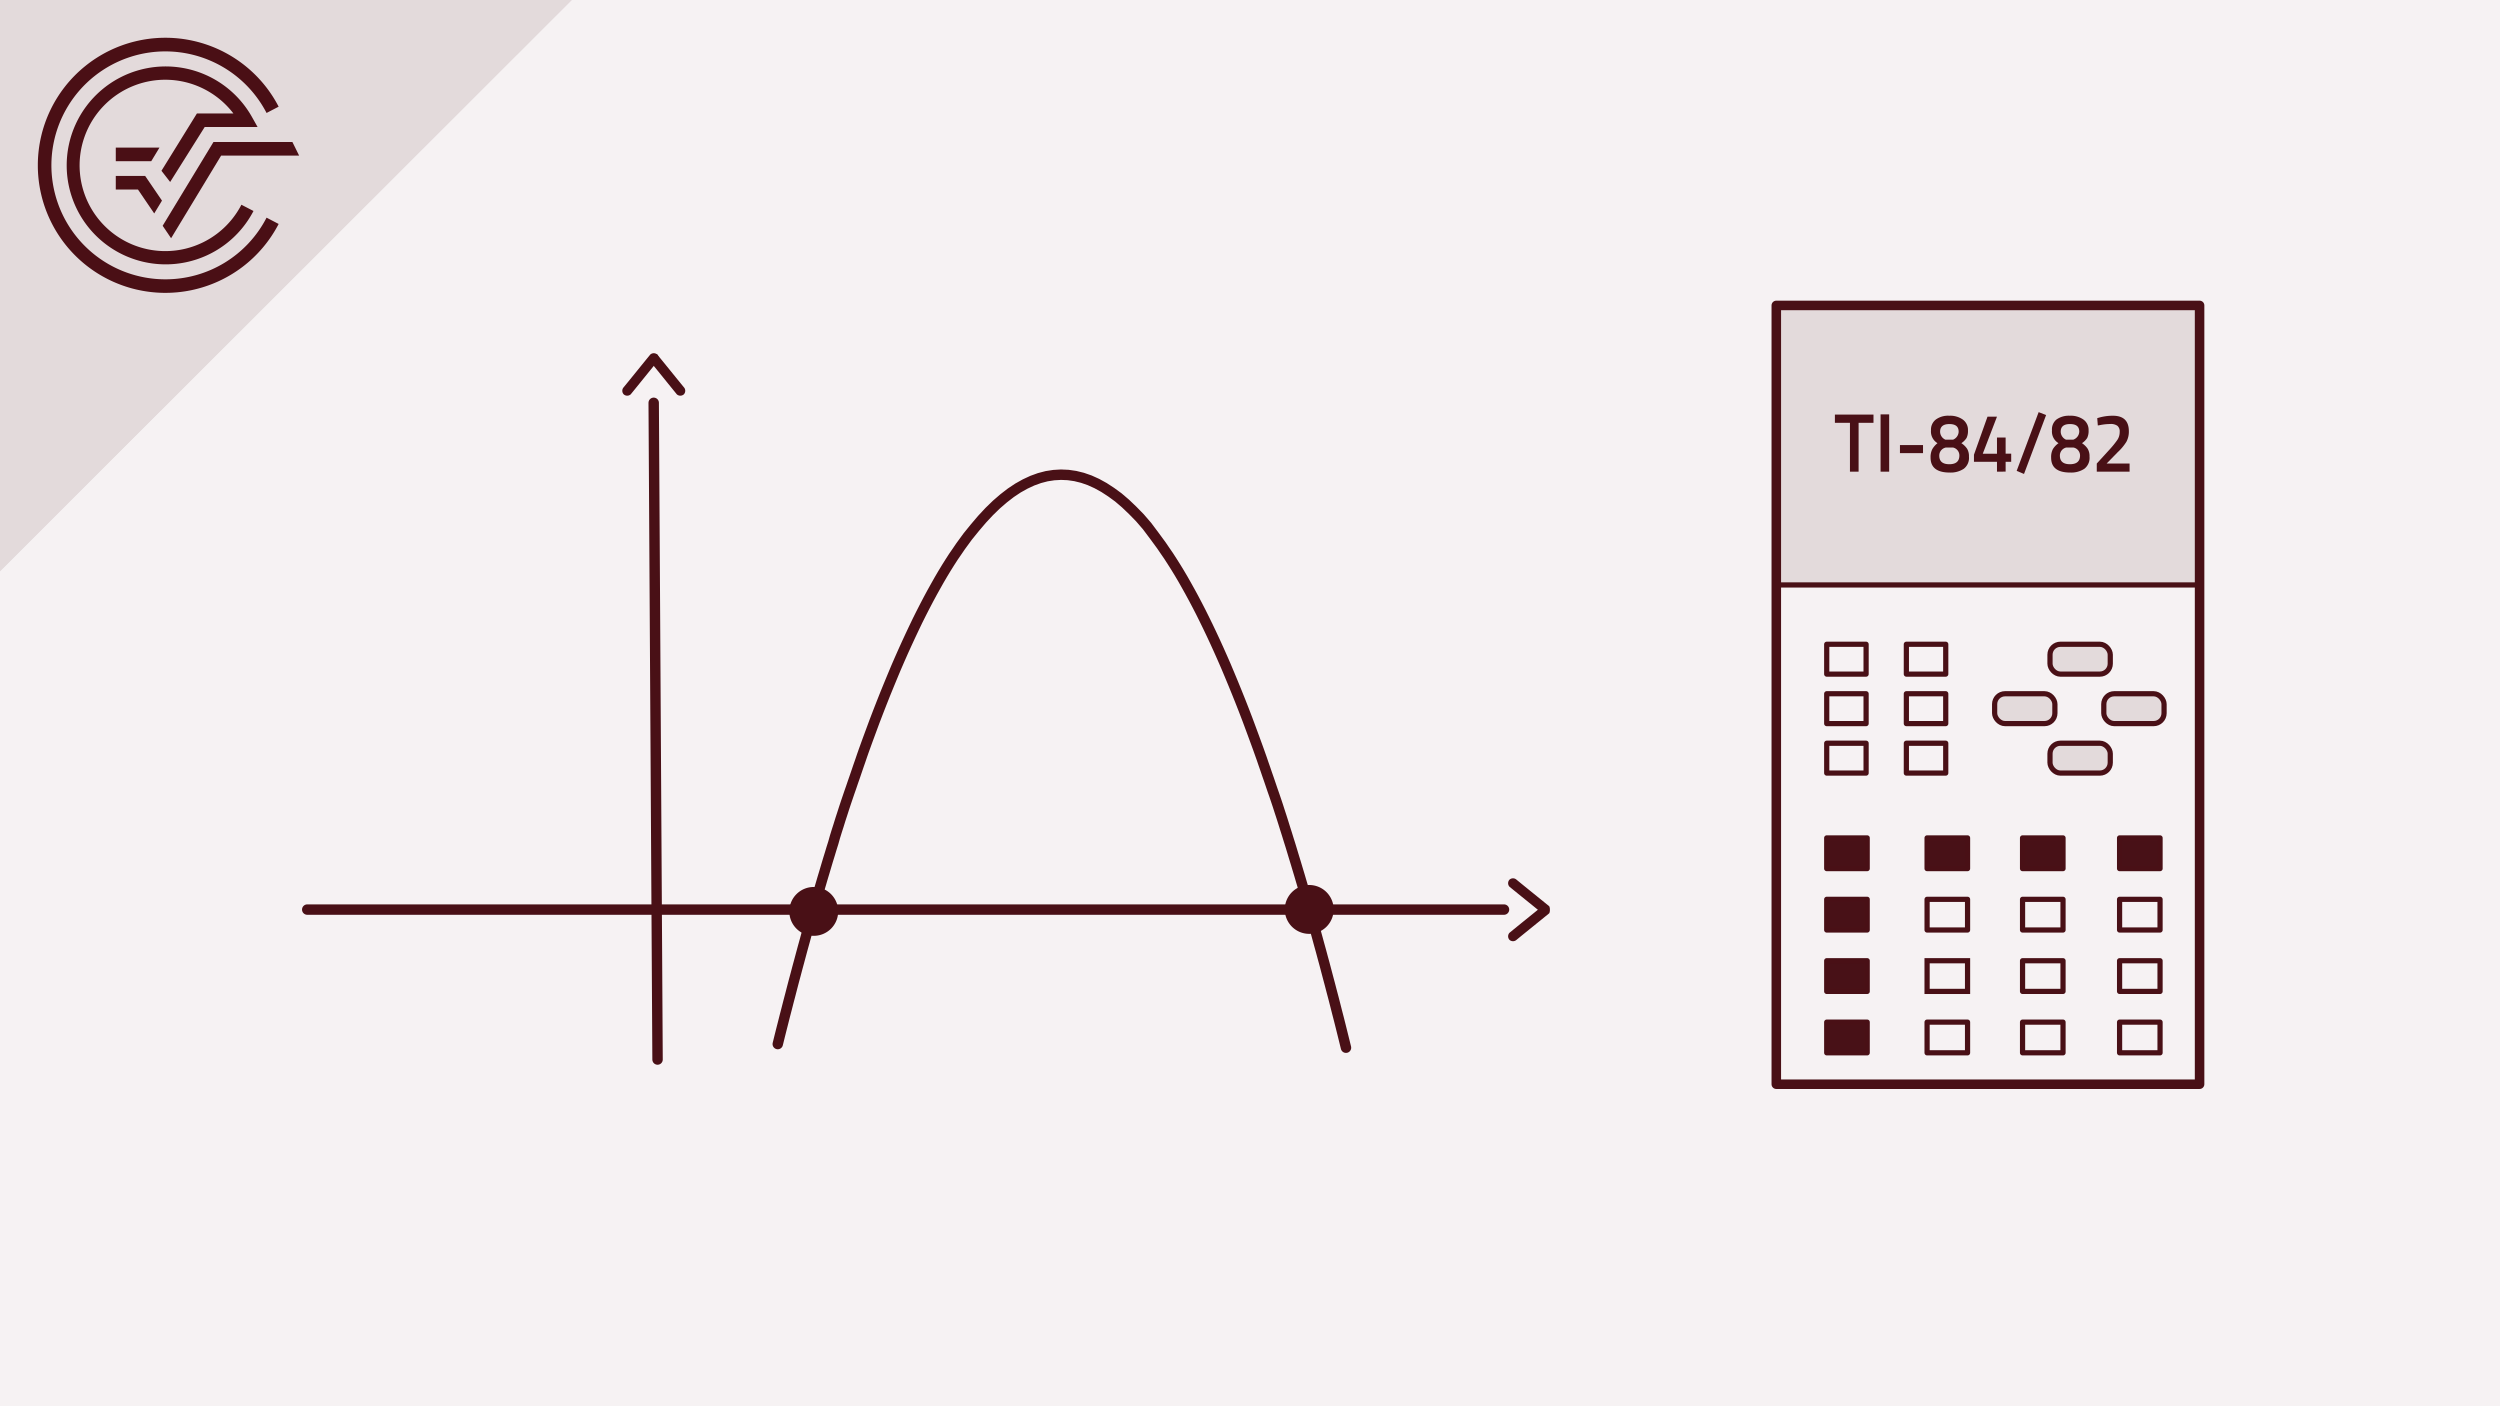 <svg xmlns="http://www.w3.org/2000/svg" viewBox="0 0 480 270"><defs><style>.cls-1{fill:#f6f2f3;}.cls-10,.cls-2,.cls-8{fill:#e3dadb;}.cls-2,.cls-3,.cls-4,.cls-5,.cls-6,.cls-8,.cls-9{stroke:#491016;}.cls-2,.cls-5,.cls-9{stroke-miterlimit:10;}.cls-3,.cls-4,.cls-5,.cls-9{fill:none;}.cls-3,.cls-4,.cls-6,.cls-8,.cls-9{stroke-linecap:round;}.cls-3,.cls-4,.cls-6,.cls-8{stroke-linejoin:round;}.cls-3{stroke-width:1.83px;}.cls-6{fill:#481117;}.cls-7{fill:#491016;}.cls-9{stroke-width:2px;}.cls-11{fill:#4a0f15;}</style></defs><title>ClassPad 2 Crashkurs Thumbnails Element 1 12.binomCdf</title><g id="Ebene_2" data-name="Ebene 2"><g id="Ebene_1-2" data-name="Ebene 1"><rect class="cls-1" width="480" height="270"/><rect class="cls-2" x="341.05" y="58.64" width="81.27" height="53.67"/><rect class="cls-3" x="341.05" y="58.64" width="81.27" height="149.53"/><rect class="cls-4" x="350.73" y="123.7" width="7.56" height="5.73"/><rect class="cls-4" x="350.73" y="133.2" width="7.56" height="5.73"/><rect class="cls-4" x="350.73" y="142.7" width="7.56" height="5.73"/><rect class="cls-4" x="366.02" y="123.7" width="7.56" height="5.73"/><rect class="cls-4" x="366.02" y="133.2" width="7.56" height="5.73"/><rect class="cls-4" x="366.02" y="142.7" width="7.56" height="5.73"/><rect class="cls-4" x="388.33" y="172.67" width="7.77" height="5.89"/><rect class="cls-4" x="406.96" y="172.67" width="7.77" height="5.89"/><rect class="cls-4" x="370" y="172.67" width="7.77" height="5.89"/><rect class="cls-4" x="388.33" y="184.46" width="7.77" height="5.89"/><rect class="cls-4" x="406.96" y="184.46" width="7.77" height="5.89"/><rect class="cls-5" x="370" y="184.46" width="7.77" height="5.89"/><rect class="cls-4" x="388.33" y="196.25" width="7.77" height="5.89"/><rect class="cls-4" x="406.96" y="196.25" width="7.77" height="5.89"/><rect class="cls-4" x="370" y="196.25" width="7.77" height="5.89"/><rect class="cls-6" x="350.73" y="172.67" width="7.77" height="5.89"/><rect class="cls-6" x="388.33" y="160.88" width="7.77" height="5.89"/><rect class="cls-6" x="406.96" y="160.88" width="7.77" height="5.89"/><rect class="cls-6" x="370" y="160.88" width="7.77" height="5.89"/><rect class="cls-6" x="350.73" y="160.88" width="7.77" height="5.89"/><rect class="cls-6" x="350.73" y="184.46" width="7.77" height="5.89"/><rect class="cls-6" x="350.73" y="196.25" width="7.77" height="5.89"/><path class="cls-7" d="M352.3,81.18V79.6h7.41v1.58h-2.86v9.38h-1.66V81.18Z"/><path class="cls-7" d="M361.07,90.56v-11h1.65v11Z"/><path class="cls-7" d="M364.79,87V85.45h4.43V87Z"/><path class="cls-7" d="M371.68,80.55a4,4,0,0,1,2.57-.73,4.22,4.22,0,0,1,2.6.73,2.44,2.44,0,0,1,1,2.09,3.09,3.09,0,0,1-.27,1.45,3.45,3.45,0,0,1-1,1,3.82,3.82,0,0,1,1.11,1.08,2.83,2.83,0,0,1,.35,1.52,2.62,2.62,0,0,1-1,2.32,4.58,4.58,0,0,1-2.69.72q-3.67,0-3.68-2.86a3.38,3.38,0,0,1,.34-1.65A4.19,4.19,0,0,1,372,85.09a2.62,2.62,0,0,1-1.25-2.47A2.45,2.45,0,0,1,371.68,80.55Zm.66,6.94c0,1.09.64,1.64,1.93,1.64s1.93-.56,1.93-1.68A1.55,1.55,0,0,0,375,85.93h-1.42A1.57,1.57,0,0,0,372.34,87.49Zm3.72-4.6c0-1-.6-1.47-1.78-1.47s-1.78.49-1.78,1.47a1.68,1.68,0,0,0,1,1.52H375A1.7,1.7,0,0,0,376.06,82.89Z"/><path class="cls-7" d="M383.42,90.56V88.67H379V87.31L381.6,80h1.82l-2.73,7.12h2.73V84h1.66v3.11h1.07v1.55h-1.07v1.89Z"/><path class="cls-7" d="M387.2,90.41l4.22-11.28,1.43.56L388.61,91Z"/><path class="cls-7" d="M394.84,80.55a4.07,4.07,0,0,1,2.57-.73,4.2,4.2,0,0,1,2.6.73,2.44,2.44,0,0,1,1,2.09,3.09,3.09,0,0,1-.27,1.45,3.39,3.39,0,0,1-1,1,3.9,3.9,0,0,1,1.1,1.08,2.83,2.83,0,0,1,.35,1.52,2.64,2.64,0,0,1-1,2.32,4.59,4.59,0,0,1-2.7.72q-3.68,0-3.67-2.86a3.27,3.27,0,0,1,.34-1.65,3.9,3.9,0,0,1,1.08-1.13,2.6,2.6,0,0,1-1.26-2.47A2.45,2.45,0,0,1,394.84,80.55Zm.66,6.94c0,1.09.64,1.64,1.93,1.64s1.94-.56,1.94-1.68a1.56,1.56,0,0,0-1.25-1.52H396.7A1.57,1.57,0,0,0,395.5,87.49Zm3.72-4.6c0-1-.59-1.47-1.78-1.47s-1.78.49-1.78,1.47a1.7,1.7,0,0,0,1,1.52h1.42A1.7,1.7,0,0,0,399.22,82.89Z"/><path class="cls-7" d="M408.88,90.56h-6.3V89L405,86.35a18.06,18.06,0,0,0,1.54-1.9,2.72,2.72,0,0,0,.44-1.52,1.41,1.41,0,0,0-.43-1.17,2.16,2.16,0,0,0-1.4-.35,10.2,10.2,0,0,0-2,.22l-.37.06-.11-1.4a9.63,9.63,0,0,1,3-.47q3.08,0,3.07,3a4.13,4.13,0,0,1-.47,2,9.71,9.71,0,0,1-1.67,2L404.47,89h4.41Z"/><rect class="cls-8" x="393.6" y="142.7" width="11.57" height="5.73" rx="2"/><rect class="cls-8" x="393.6" y="123.7" width="11.57" height="5.73" rx="2"/><rect class="cls-8" x="403.93" y="133.2" width="11.57" height="5.73" rx="2"/><rect class="cls-8" x="382.97" y="133.2" width="11.57" height="5.73" rx="2"/><line class="cls-9" x1="288.77" y1="174.64" x2="58.99" y2="174.64"/><line class="cls-9" x1="125.51" y1="77.34" x2="126.25" y2="203.43"/><path class="cls-9" d="M258.43,201.16l-.34-1.38-.34-1.37L257.4,197l-.34-1.35-.35-1.35-.34-1.34-.34-1.33-.35-1.32-.34-1.31-.35-1.31-.34-1.29-.34-1.29-.35-1.28-.34-1.27-.35-1.26-.34-1.25-.34-1.24-.35-1.23-.34-1.23-.35-1.22-.34-1.2-.35-1.2-.34-1.19-.34-1.18-.35-1.18-.34-1.16-.35-1.16-.34-1.14-.35-1.14-.34-1.13-.34-1.12-.35-1.11-.34-1.1-.35-1.1-.34-1.09-.34-1.07-.35-1.07-.34-1.06-.35-1.05-.34-1-.35-1-.34-1-.34-1-.35-1-.34-1-.35-1-.34-1-.69-1.94-.69-1.89-.69-1.87-.68-1.83-.69-1.8-.69-1.76-.69-1.72-.69-1.69-.69-1.66-.68-1.62-.69-1.58-.69-1.55-.69-1.52-.69-1.48-.69-1.45-.69-1.41-.68-1.37-.69-1.34-.69-1.31-.69-1.27-.69-1.24-.68-1.2-.69-1.17-.69-1.13-.69-1.09-.69-1.07-.69-1-.68-1-1.38-1.88L220.23,101l-1.38-1.6L217.48,98l-1.38-1.32-1.38-1.18-1.37-1-1.38-.9-1.38-.76-1.37-.62-1.38-.48-1.38-.34-1.37-.2-1.38-.06-1.38.08-1.37.21-1.38.36-1.38.5-1.37.64-1.38.77-1.38.92-1.37,1.06-1.38,1.19-1.38,1.34-1.38,1.48-1.37,1.61L185.81,103l-1.38,1.89-.68,1-.69,1-.69,1.07-.69,1.1-.69,1.14-.69,1.18-.68,1.21-.69,1.24-.69,1.28-.69,1.32-.69,1.35-.69,1.38-.68,1.42-.69,1.46-.69,1.49-.69,1.52-.69,1.56-.69,1.59-.68,1.63-.69,1.67-.69,1.69-.69,1.74-.69,1.77-.69,1.8-.68,1.84-.69,1.87-.69,1.91-.35,1-.34,1-.35,1-.34,1-.34,1-.35,1-.34,1-.35,1-.34,1-.34,1-.35,1.06-.34,1.06-.35,1.07L161,158.5l-.35,1.09-.34,1.1L160,161.8l-.35,1.11-.34,1.13-.35,1.13-.34,1.14-.34,1.15-.35,1.16-.34,1.17-.35,1.18-.34,1.19-.35,1.19-.34,1.2-.34,1.22-.35,1.22-.34,1.23-.35,1.23-.34,1.25-.35,1.26-.34,1.26-.34,1.27-.35,1.29-.34,1.29-.35,1.3-.34,1.3-.34,1.32-.35,1.33-.34,1.33L150.7,195l-.34,1.35-.35,1.37-.34,1.36-.34,1.38"/><path class="cls-7" d="M297.45,174c-2.09-1.71-4.2-3.39-6.28-5.1a1,1,0,0,0-1.35,0,1,1,0,0,0,0,1.35c2.08,1.71,4.19,3.39,6.28,5.1a1,1,0,0,0,1.35-1.35Z"/><path class="cls-7" d="M296.1,174c-2.09,1.71-4.2,3.39-6.28,5.1a1,1,0,0,0,0,1.35,1,1,0,0,0,1.35,0c2.08-1.71,4.19-3.39,6.28-5.1A1,1,0,0,0,296.1,174Z"/><path class="cls-7" d="M124.85,68.08c-1.71,2.08-3.39,4.19-5.1,6.27a1,1,0,0,0,0,1.36,1,1,0,0,0,1.35,0c1.71-2.09,3.39-4.2,5.1-6.28a1,1,0,0,0,0-1.35,1,1,0,0,0-1.35,0Z"/><path class="cls-7" d="M124.85,69.43c1.71,2.08,3.39,4.19,5.1,6.28a1,1,0,0,0,1.35,0,1,1,0,0,0,0-1.36c-1.71-2.08-3.39-4.19-5.1-6.27a1,1,0,0,0-1.35,1.35Z"/><path class="cls-7" d="M160.93,175a4.69,4.69,0,1,0-4.69,4.68A4.69,4.69,0,0,0,160.93,175Z"/><path class="cls-7" d="M256.06,174.62a4.69,4.69,0,1,0-4.69,4.68A4.68,4.68,0,0,0,256.06,174.62Z"/><polygon class="cls-10" points="109.77 0 0 0 0 109.67 109.77 0"/><path class="cls-11" d="M31.75,53.63A21.88,21.88,0,1,1,51.18,21.69l2.32-1.21A24.49,24.49,0,1,0,53.5,43l-2.32-1.21A21.82,21.82,0,0,1,31.75,53.63"/><polygon class="cls-11" points="31.23 43.35 32.85 45.74 42.46 29.87 57.43 29.87 56.14 27.26 40.99 27.26 31.23 43.35"/><polygon class="cls-11" points="22.23 36.39 26.49 36.39 29.61 40.98 31.1 38.52 27.87 33.78 22.23 33.78 22.23 36.39"/><path class="cls-11" d="M39.3,24.39H49.46l-1.09-1.94a19,19,0,1,0,.3,18.06l-2.32-1.2a16.45,16.45,0,1,1-1.54-17.53h-7L31,32.79l1.67,2.15Z"/><polygon class="cls-11" points="30.62 28.34 22.23 28.34 22.23 30.95 29.04 30.95 30.62 28.34"/><polygon class="cls-10" points="109.77 0 0 0 0 109.67 109.77 0"/><path class="cls-11" d="M31.75,53.63A21.88,21.88,0,1,1,51.18,21.69l2.32-1.21A24.49,24.49,0,1,0,53.5,43l-2.32-1.21A21.82,21.82,0,0,1,31.75,53.63"/><polygon class="cls-11" points="31.23 43.35 32.85 45.74 42.46 29.87 57.43 29.87 56.14 27.26 40.99 27.26 31.23 43.35"/><polygon class="cls-11" points="22.23 36.39 26.49 36.39 29.61 40.98 31.1 38.52 27.87 33.78 22.23 33.78 22.23 36.39"/><path class="cls-11" d="M39.3,24.39H49.46l-1.09-1.94a19,19,0,1,0,.3,18.06l-2.32-1.2a16.45,16.45,0,1,1-1.54-17.53h-7L31,32.79l1.67,2.15Z"/><polygon class="cls-11" points="30.62 28.34 22.23 28.34 22.23 30.95 29.04 30.95 30.62 28.34"/></g></g></svg>